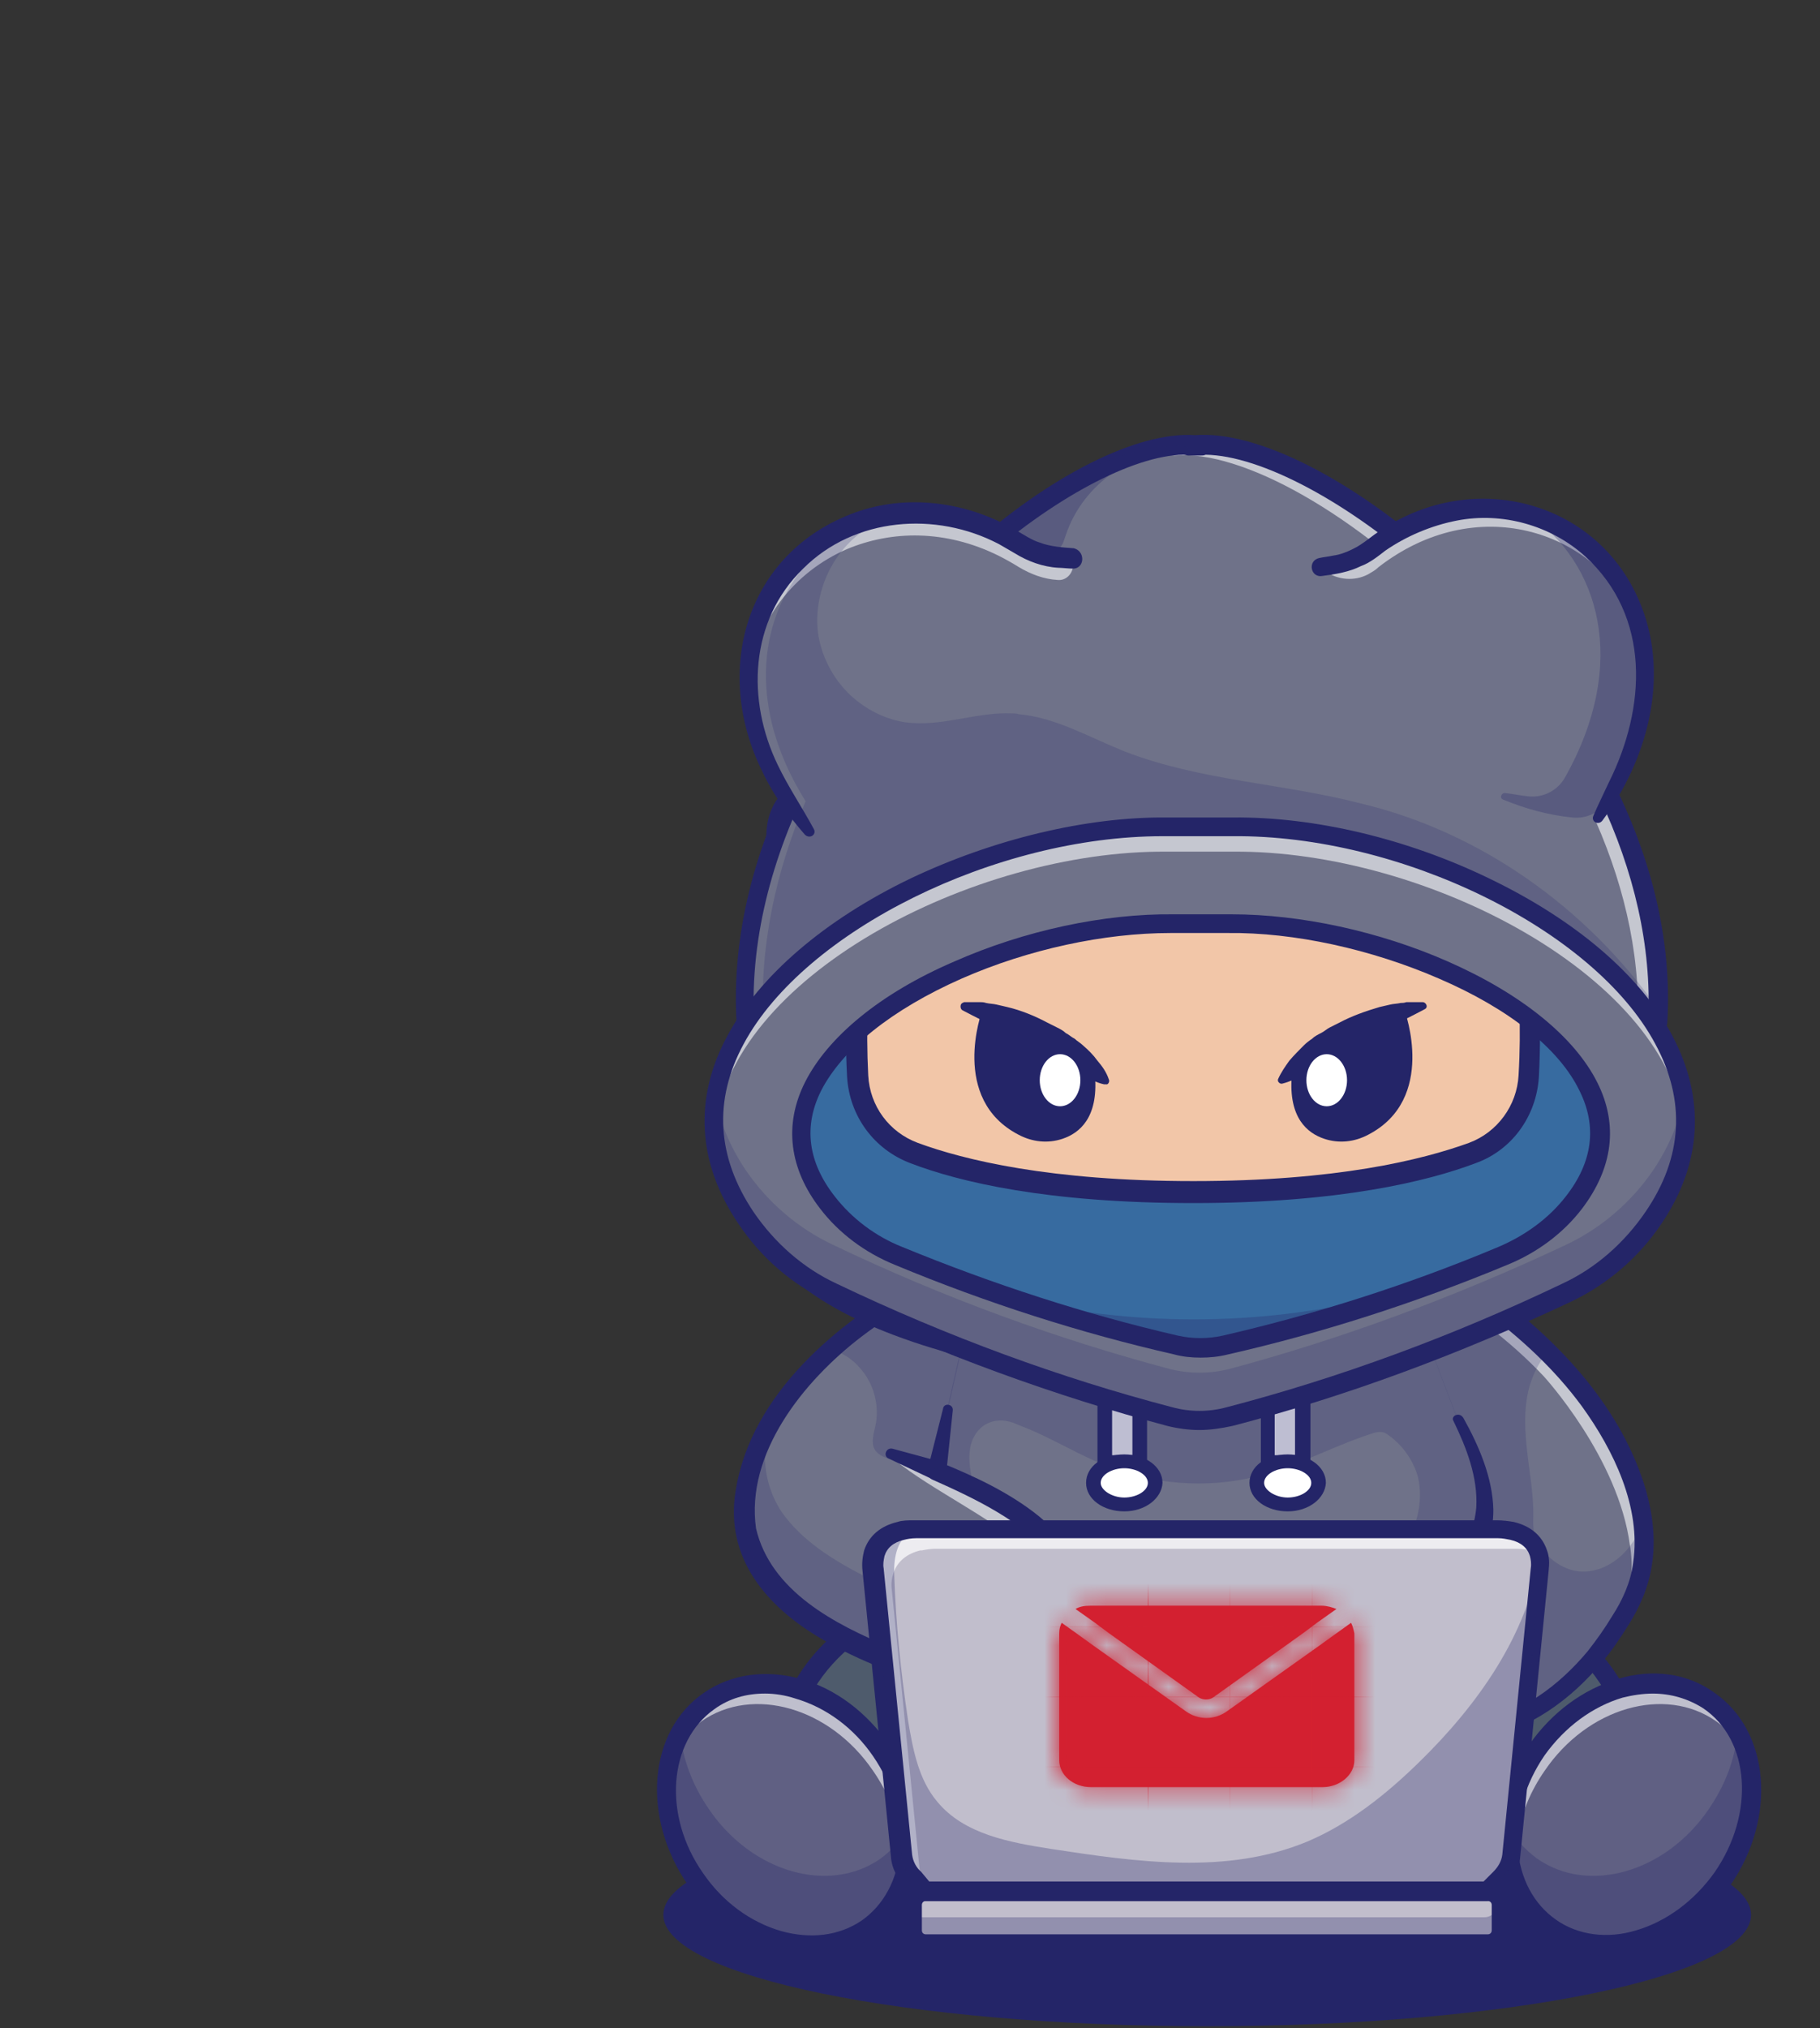 <svg xmlns="http://www.w3.org/2000/svg" width="88" height="98" viewBox="0 0 88 98" fill="none"><rect x="0" y="0" width="88" height="98" fill="#333333" stroke="none"/><path d="M58.37 97.913C72.893 97.913 84.666 95.502 84.666 92.528C84.666 89.554 72.893 87.143 58.37 87.143C43.847 87.143 32.074 89.554 32.074 92.528C32.074 95.502 43.847 97.913 58.37 97.913Z" fill="#242568"></path><path d="M43.198 77.709C40.84 78.849 39.032 80.5 38.127 83.133L44.181 89.383L43.198 77.709Z" fill="#4E5B6C"></path><path d="M44.181 89.855C44.063 89.855 43.945 89.816 43.827 89.698L37.774 83.448C37.656 83.33 37.617 83.133 37.656 82.976C38.521 80.421 40.25 78.574 42.962 77.277C43.12 77.198 43.277 77.198 43.395 77.277C43.513 77.355 43.63 77.513 43.63 77.63L44.574 89.305C44.574 89.501 44.495 89.698 44.299 89.776C44.299 89.816 44.22 89.855 44.181 89.855ZM38.678 83.016L43.591 88.086L42.805 78.456C40.761 79.556 39.425 81.05 38.678 83.016Z" fill="#242568"></path><path d="M41.965 93.215C44.443 91.493 44.734 87.626 42.616 84.578C40.498 81.53 36.772 80.454 34.294 82.176C31.816 83.898 31.525 87.765 33.643 90.813C35.761 93.862 39.487 94.937 41.965 93.215Z" fill="#606083"></path><g opacity="0.6"><path d="M33.922 83.173C36.398 81.443 40.132 82.505 42.215 85.571C43.552 87.497 43.906 89.698 43.395 91.545C44.416 89.58 44.181 86.868 42.608 84.588C40.486 81.561 36.791 80.461 34.315 82.19C33.411 82.819 32.782 83.763 32.467 84.824C32.821 84.156 33.293 83.605 33.922 83.173Z" fill="white"></path></g><g opacity="0.3"><path d="M42.569 89.816C40.093 91.545 36.358 90.484 34.275 87.418C33.489 86.278 33.017 85.02 32.9 83.802C31.838 85.767 32.074 88.519 33.646 90.798C35.769 93.825 39.464 94.925 41.94 93.196C43.473 92.135 44.181 90.209 43.984 88.204C43.63 88.833 43.159 89.383 42.569 89.816Z" fill="#242568"></path></g><path d="M39.267 94.493C38.717 94.493 38.127 94.415 37.538 94.257C35.847 93.786 34.354 92.646 33.253 91.073C31.013 87.811 31.327 83.644 34.039 81.797C35.336 80.893 37.027 80.657 38.717 81.129C40.407 81.601 41.901 82.74 43.001 84.313C44.102 85.885 44.613 87.693 44.495 89.423C44.377 91.191 43.551 92.685 42.254 93.589C41.35 94.179 40.328 94.493 39.267 94.493ZM36.987 81.836C36.083 81.836 35.258 82.072 34.55 82.583C32.31 84.156 32.035 87.732 34 90.523C34.943 91.899 36.28 92.882 37.773 93.314C39.188 93.707 40.564 93.55 41.665 92.803C42.726 92.056 43.394 90.838 43.512 89.344C43.63 87.811 43.158 86.239 42.215 84.863C41.272 83.487 39.935 82.505 38.442 82.072C37.97 81.915 37.459 81.836 36.987 81.836Z" fill="#242568"></path><path d="M73.7 77.71C76.058 78.849 77.867 80.5 78.77 83.134L72.717 89.384L73.7 77.71Z" fill="#4E5B6C"></path><path d="M72.717 89.855C72.639 89.855 72.599 89.855 72.521 89.816C72.324 89.737 72.246 89.541 72.246 89.344L73.189 77.67C73.189 77.513 73.307 77.356 73.425 77.316C73.543 77.238 73.739 77.238 73.857 77.316C76.569 78.613 78.338 80.5 79.164 83.016C79.203 83.173 79.164 83.37 79.046 83.487L72.992 89.737C72.992 89.776 72.835 89.855 72.717 89.855ZM74.093 78.456L73.307 88.086L78.22 83.016C77.473 81.05 76.137 79.557 74.093 78.456Z" fill="#242568"></path><path d="M83.263 90.812C85.381 87.763 85.089 83.896 82.611 82.174C80.133 80.453 76.407 81.528 74.289 84.576C72.171 87.625 72.463 91.492 74.941 93.214C77.419 94.936 81.145 93.86 83.263 90.812Z" fill="#606083"></path><g opacity="0.6"><path d="M82.976 83.173C80.5 81.443 76.766 82.505 74.683 85.571C73.346 87.497 72.992 89.698 73.503 91.545C72.481 89.58 72.717 86.868 74.29 84.588C76.412 81.561 80.107 80.461 82.583 82.19C83.487 82.819 84.116 83.763 84.431 84.824C84.077 84.156 83.605 83.605 82.976 83.173Z" fill="white"></path></g><g opacity="0.3"><path d="M74.329 89.816C76.805 91.545 80.539 90.484 82.622 87.418C83.408 86.278 83.88 85.02 83.998 83.802C85.059 85.767 84.823 88.519 83.251 90.798C81.129 93.825 77.434 94.925 74.957 93.196C73.424 92.135 72.717 90.209 72.913 88.204C73.228 88.833 73.739 89.383 74.329 89.816Z" fill="#242568"></path></g><path d="M77.63 94.493C76.569 94.493 75.547 94.179 74.682 93.589C73.385 92.685 72.56 91.192 72.442 89.423C72.324 87.693 72.835 85.885 73.936 84.313C75.036 82.741 76.53 81.64 78.22 81.129C79.91 80.618 81.6 80.854 82.897 81.797C85.57 83.645 85.924 87.811 83.684 91.074C82.583 92.646 81.089 93.746 79.399 94.257C78.77 94.415 78.181 94.493 77.63 94.493ZM79.91 81.837C79.439 81.837 78.927 81.915 78.456 82.033C77.001 82.466 75.665 83.448 74.682 84.824C73.739 86.2 73.267 87.811 73.385 89.305C73.503 90.799 74.171 92.017 75.233 92.764C76.294 93.511 77.709 93.707 79.124 93.275C80.578 92.842 81.915 91.86 82.897 90.484C84.863 87.654 84.627 84.077 82.347 82.544C81.6 82.072 80.775 81.837 79.91 81.837Z" fill="#242568"></path><path d="M44.888 59.943L44.652 74.447C44.495 82.859 51.728 89.619 60.1 88.715C60.218 88.715 60.336 88.676 60.454 88.676C67.608 87.772 72.796 81.483 72.6 74.29L72.167 59.943H44.888Z" fill="#6F7289"></path><path d="M58.646 89.266C55.069 89.266 51.61 87.929 48.937 85.492C45.832 82.662 44.102 78.653 44.181 74.447L44.417 59.943C44.417 59.668 44.613 59.471 44.888 59.471H72.167C72.442 59.471 72.639 59.668 72.639 59.943L73.071 74.29C73.189 77.906 71.971 81.404 69.651 84.156C67.332 86.907 64.07 88.715 60.532 89.148C60.414 89.148 60.297 89.187 60.139 89.187C59.628 89.266 59.157 89.266 58.646 89.266ZM45.36 60.414L45.124 74.447C45.045 78.378 46.657 82.151 49.566 84.785C52.396 87.379 56.248 88.637 60.061 88.244C60.179 88.244 60.297 88.204 60.414 88.204C67.293 87.3 72.364 81.326 72.128 74.29L71.695 60.414H45.36Z" fill="#242568"></path><g opacity="0.2"><path d="M72.757 71.578C72.599 70.32 72.442 69.062 72.206 67.804C72.128 67.45 72.049 67.057 71.813 66.782C71.813 66.468 71.774 66.153 71.734 65.799C71.577 64.502 71.106 63.127 70.044 62.34C69.573 62.026 69.062 61.83 68.511 61.633C62.733 59.668 56.444 58.882 50.43 60.021C49.015 60.297 47.6 60.69 46.539 61.672C45.674 62.498 45.203 63.638 45.006 64.817C44.888 65.524 44.849 66.271 44.849 66.979C44.613 67.175 44.456 67.411 44.338 67.647C43.984 68.394 44.141 69.298 44.613 69.966C45.085 70.634 45.831 71.106 46.578 71.381L47.089 71.853C46.853 70.909 46.657 69.769 47.364 69.062C47.443 68.983 47.522 68.905 47.6 68.865C48.033 68.59 48.544 68.59 48.976 68.747C49.094 68.787 49.251 68.865 49.369 68.905C50.902 69.494 52.278 70.398 53.811 70.949C56.169 71.813 58.803 71.931 61.2 71.224C63.008 70.713 64.699 69.769 66.507 69.219C66.703 69.18 66.9 69.18 67.057 69.298C67.765 69.769 68.315 70.516 68.551 71.342C68.865 72.6 68.472 74.014 67.647 75.037C68.511 75.233 69.376 75.39 70.28 75.312C71.184 75.233 72.049 74.801 72.481 74.014C72.953 73.346 72.874 72.442 72.757 71.578Z" fill="#242568"></path></g><path d="M78.653 77.788C76.845 81.05 74.211 83.173 71.499 83.644L69.612 81.365L67.332 78.574L68.63 77.277L71.499 74.447C72.167 72.756 71.617 70.791 70.516 68.668L69.062 64.856L72.049 63.008C73.071 63.755 73.975 64.541 74.801 65.327C77.513 68 79.124 70.988 79.478 73.66C79.518 73.936 79.518 74.25 79.557 74.525C79.557 75.626 79.242 76.805 78.653 77.788Z" fill="#6F7289"></path><g opacity="0.6"><path d="M68.04 78.299L70.909 75.469C70.988 75.233 71.067 75.037 71.106 74.801L68.63 77.238L67.332 78.535L67.568 78.81L68.04 78.299Z" fill="white"></path><path d="M79.518 74.486C79.518 74.211 79.478 73.936 79.439 73.621C79.125 70.948 77.474 67.961 74.762 65.288C73.936 64.463 73.032 63.677 72.01 62.969L69.023 64.817L69.219 65.367C70.045 64.856 70.831 64.384 71.656 63.873C72.993 64.856 73.976 65.799 74.644 66.507C74.644 66.507 78.26 70.438 78.81 74.683C78.889 75.115 78.889 75.547 78.889 75.547C78.928 76.53 78.692 77.513 78.26 78.417C78.378 78.22 78.496 78.024 78.614 77.788C79.243 76.805 79.557 75.626 79.518 74.486Z" fill="white"></path></g><path d="M51.099 74.879L50.509 75.587L47.993 78.574L45.792 81.168C40.8 79.596 36.752 77.552 36.005 73.975C35.73 72.088 36.319 70.202 37.381 68.472C38.127 67.293 39.071 66.192 40.171 65.17C41.508 63.952 43.041 62.93 44.574 62.105L46.46 65.17L45.792 68.118L45.281 71.027V71.106C45.871 71.342 46.421 71.577 46.932 71.853C47.011 71.892 47.05 71.931 47.129 71.931C47.168 71.971 47.246 71.971 47.286 72.01C47.364 72.049 47.443 72.088 47.482 72.128C47.64 72.206 47.836 72.324 47.993 72.403C48.347 72.599 48.701 72.796 49.015 73.032C49.094 73.071 49.133 73.11 49.212 73.15C49.998 73.621 50.627 74.211 51.099 74.879Z" fill="#6F7289"></path><g opacity="0.6"><path d="M51.099 74.879L50.509 75.587C48.504 73.582 44.928 71.971 43.237 70.516C44.534 70.831 45.753 71.263 46.932 71.813C47.011 71.853 47.05 71.892 47.129 71.892C47.168 71.931 47.247 71.931 47.286 71.971C47.364 72.01 47.443 72.049 47.482 72.088C47.64 72.167 47.836 72.285 47.993 72.364C48.347 72.56 48.701 72.757 49.015 72.992C49.094 73.032 49.133 73.071 49.212 73.11C49.998 73.621 50.627 74.211 51.099 74.879Z" fill="white"></path></g><path d="M46.068 68.158L45.753 71.184L45.478 70.673C47.129 71.341 48.819 72.128 50.234 73.268C50.706 73.661 51.177 74.093 51.531 74.604C51.688 74.8 51.649 75.076 51.531 75.233C50.234 76.805 47.561 79.95 46.225 81.522C46.068 81.679 45.871 81.758 45.675 81.679C43.63 81.011 41.587 80.303 39.739 79.203C37.106 77.67 35.022 75.311 35.573 72.01C36.319 67.372 40.486 63.873 44.417 61.751C44.613 61.633 44.888 61.711 45.006 61.908C45.321 62.419 45.635 62.93 45.91 63.441C46.185 63.952 46.461 64.502 46.736 65.052C46.775 65.17 46.736 65.328 46.618 65.406C46.5 65.445 46.382 65.406 46.303 65.328C46.107 65.092 45.91 64.856 45.753 64.62C45.203 63.913 44.731 63.166 44.259 62.38L44.849 62.537C43.748 63.127 42.648 63.834 41.665 64.581C38.835 66.743 36.044 70.241 36.555 73.857C37.263 76.884 40.368 78.495 43.041 79.596C44.024 79.989 45.006 80.343 45.989 80.657L45.439 80.814C46.736 79.242 49.409 76.098 50.745 74.565V75.194C50.116 74.329 49.212 73.661 48.229 73.071C47.247 72.481 46.146 71.97 45.085 71.499C44.888 71.42 44.81 71.184 44.849 71.027L45.596 68.079C45.635 67.765 46.107 67.843 46.068 68.158Z" fill="#242568"></path><path d="M45.124 71.499L42.962 70.477C42.687 70.359 42.844 69.927 43.159 70.005L45.478 70.634C46.067 70.87 45.753 71.774 45.124 71.499Z" fill="#242568"></path><path d="M70.752 68.511C71.499 69.848 72.167 71.381 72.206 72.953C72.206 73.503 72.128 74.054 71.931 74.604C71.892 74.683 71.892 74.722 71.813 74.761L67.647 78.888L67.686 78.26L71.853 83.369L71.42 83.212C73.543 82.819 75.39 81.443 76.766 79.792C77.198 79.242 77.591 78.692 77.945 78.102C78.456 77.316 78.849 76.451 78.967 75.508C79.36 72.835 78.024 70.084 76.491 67.961C75.194 66.192 73.543 64.659 71.735 63.323H72.246L69.258 65.17C68.747 65.485 68.276 64.738 68.787 64.384L71.774 62.537C71.931 62.419 72.128 62.458 72.285 62.537C75.508 64.934 78.456 68.118 79.596 72.049C79.91 73.189 80.068 74.407 79.871 75.626C79.714 76.687 79.281 77.67 78.731 78.535C78.338 79.163 77.945 79.753 77.473 80.303C75.98 82.112 73.936 83.605 71.577 84.038C71.42 84.077 71.263 83.998 71.145 83.88L66.978 78.77C66.821 78.574 66.861 78.338 67.018 78.142L71.184 74.014L71.066 74.172C71.224 73.778 71.342 73.307 71.381 72.835C71.46 71.381 70.909 69.966 70.28 68.669C70.123 68.433 70.555 68.197 70.752 68.511Z" fill="#242568"></path><path d="M55.108 66.624H53.418V70.673H55.108V66.624Z" fill="white"></path><path d="M55.108 70.988H53.418C53.221 70.988 53.064 70.83 53.064 70.634V66.585C53.064 66.389 53.221 66.231 53.418 66.231H55.108C55.304 66.231 55.462 66.389 55.462 66.585V70.634C55.422 70.83 55.304 70.988 55.108 70.988ZM53.772 70.319H54.754V66.978H53.772V70.319Z" fill="#242568"></path><path d="M54.361 72.639C55.186 72.639 55.855 72.181 55.855 71.617C55.855 71.052 55.186 70.595 54.361 70.595C53.536 70.595 52.868 71.052 52.868 71.617C52.868 72.181 53.536 72.639 54.361 72.639Z" fill="#434880"></path><path d="M54.361 72.639C55.186 72.639 55.855 72.181 55.855 71.617C55.855 71.052 55.186 70.595 54.361 70.595C53.536 70.595 52.867 71.052 52.867 71.617C52.867 72.181 53.536 72.639 54.361 72.639Z" fill="white"></path><path d="M54.361 73.032C53.339 73.032 52.514 72.442 52.514 71.656C52.514 70.87 53.3 70.28 54.361 70.28C55.383 70.28 56.209 70.87 56.209 71.656C56.169 72.403 55.383 73.032 54.361 73.032ZM54.361 70.948C53.772 70.948 53.221 71.263 53.221 71.656C53.221 72.01 53.772 72.364 54.361 72.364C54.951 72.364 55.501 72.049 55.501 71.656C55.501 71.263 54.951 70.948 54.361 70.948Z" fill="#242568"></path><path d="M63.008 66.624H61.318V70.673H63.008V66.624Z" fill="white"></path><g opacity="0.3"><path d="M55.187 66.35H53.497V70.398H55.187V66.35Z" fill="#242568"></path></g><g opacity="0.3"><path d="M63.087 66.35H61.397V70.398H63.087V66.35Z" fill="#242568"></path></g><path d="M63.009 70.988H61.319C61.122 70.988 60.965 70.83 60.965 70.634V66.585C60.965 66.389 61.122 66.231 61.319 66.231H63.009C63.205 66.231 63.362 66.389 63.362 66.585V70.634C63.323 70.83 63.166 70.988 63.009 70.988ZM61.633 70.319H62.616V66.978H61.633V70.319Z" fill="#242568"></path><path d="M62.262 72.639C63.087 72.639 63.755 72.181 63.755 71.617C63.755 71.052 63.087 70.595 62.262 70.595C61.437 70.595 60.768 71.052 60.768 71.617C60.768 72.181 61.437 72.639 62.262 72.639Z" fill="white"></path><path d="M62.262 73.032C61.24 73.032 60.415 72.442 60.415 71.656C60.415 70.87 61.201 70.28 62.262 70.28C63.284 70.28 64.109 70.87 64.109 71.656C64.07 72.403 63.284 73.032 62.262 73.032ZM62.262 70.948C61.672 70.948 61.122 71.263 61.122 71.656C61.122 72.01 61.672 72.364 62.262 72.364C62.852 72.364 63.402 72.049 63.402 71.656C63.402 71.263 62.852 70.948 62.262 70.948Z" fill="#242568"></path><g opacity="0.2"><path d="M46.5 65.17L45.832 68.118L45.321 71.027C44.613 70.87 43.945 70.712 43.237 70.555C42.884 70.477 42.491 70.359 42.294 70.044C42.098 69.69 42.255 69.258 42.334 68.865C42.53 67.922 42.255 66.86 41.587 66.114C41.233 65.681 40.722 65.367 40.211 65.21C41.547 63.991 43.08 62.969 44.613 62.144L46.5 65.17Z" fill="#242568"></path></g><g opacity="0.2"><path d="M47.993 78.534L45.792 81.129C40.8 79.556 36.752 77.513 36.005 73.936C35.73 72.049 36.319 70.162 37.381 68.433C37.459 68.354 37.538 68.275 37.616 68.197H37.774C36.634 69.494 36.83 71.577 37.774 73.031C38.756 74.447 40.289 75.39 41.822 76.176C43.827 77.159 45.871 78.023 47.993 78.534Z" fill="#242568"></path></g><g opacity="0.2"><path d="M78.653 77.788C76.844 81.05 74.211 83.173 71.499 83.644L69.612 81.365C69.691 81.168 69.769 80.972 69.848 80.814C70.202 80.028 70.516 79.203 70.87 78.417C69.887 78.888 68.787 79.124 67.686 78.967C68.079 78.456 68.394 77.906 68.629 77.316L71.499 74.486C72.167 72.796 71.617 70.831 70.516 68.708L69.062 64.895L72.049 63.048C73.071 63.795 73.975 64.581 74.8 65.367C74.368 65.878 74.054 66.546 73.897 67.214C73.621 68.433 73.779 69.691 73.936 70.909C74.054 71.774 74.172 72.678 74.132 73.543C74.132 73.975 74.211 74.368 74.447 74.722C74.918 75.39 75.665 75.901 76.451 75.94C77.356 75.98 78.22 75.469 78.77 74.761C79.046 74.407 79.281 74.054 79.439 73.661C79.478 73.936 79.478 74.25 79.517 74.525C79.557 75.626 79.242 76.805 78.653 77.788Z" fill="#242568"></path></g><path d="M66.035 49.448C67.251 49.448 68.236 48.269 68.236 46.814C68.236 45.36 67.251 44.181 66.035 44.181C64.82 44.181 63.834 45.36 63.834 46.814C63.834 48.269 64.82 49.448 66.035 49.448Z" fill="#242568"></path><path d="M65.249 47.954C65.531 47.954 65.76 47.549 65.76 47.05C65.76 46.551 65.531 46.146 65.249 46.146C64.967 46.146 64.738 46.551 64.738 47.05C64.738 47.549 64.967 47.954 65.249 47.954Z" fill="white"></path><path d="M49.645 49.448C50.86 49.448 51.846 48.269 51.846 46.814C51.846 45.36 50.86 44.181 49.645 44.181C48.429 44.181 47.443 45.36 47.443 46.814C47.443 48.269 48.429 49.448 49.645 49.448Z" fill="#242568"></path><path d="M50.43 47.954C50.713 47.954 50.941 47.549 50.941 47.05C50.941 46.551 50.713 46.146 50.43 46.146C50.148 46.146 49.919 46.551 49.919 47.05C49.919 47.549 50.148 47.954 50.43 47.954Z" fill="white"></path><path d="M57.702 28.262C79.871 28.262 78.928 48.662 78.495 52.75C78.456 53.221 78.495 53.654 78.653 54.086C81.011 60.65 74.132 63.795 67.607 65.289C61.083 66.782 54.282 66.782 47.797 65.289C41.272 63.795 34.393 60.611 36.752 54.086C36.909 53.654 36.948 53.182 36.909 52.75C36.516 48.662 35.533 28.262 57.702 28.262Z" fill="#376BA0"></path><g opacity="0.3"><path d="M78.653 54.126C78.496 53.693 78.456 53.221 78.496 52.789C78.81 49.645 79.478 37.066 69.927 31.249C77.198 37.066 76.648 47.954 76.373 50.784C76.334 51.217 76.373 51.649 76.53 52.082C78.653 58.292 72.442 61.279 66.625 62.694C60.768 64.109 54.676 64.109 48.819 62.694C42.962 61.279 36.752 58.292 38.914 52.082C39.071 51.688 39.11 51.217 39.071 50.784C38.796 47.954 38.246 37.066 45.517 31.249C36.005 37.066 36.634 49.645 36.949 52.789C36.988 53.261 36.949 53.693 36.791 54.126C34.433 60.69 41.312 63.834 47.836 65.328C54.361 66.822 61.161 66.822 67.647 65.328C74.133 63.834 81.051 60.69 78.653 54.126Z" fill="#242568"></path></g><g opacity="0.5"><path d="M57.702 28.262C38.403 28.262 36.634 43.709 36.791 50.431C36.909 44.653 38.678 34.865 48.583 31.17C48.937 31.642 50.312 31.76 51.885 31.446C53.418 31.092 54.558 30.424 54.754 29.834C55.697 29.755 56.68 29.716 57.741 29.716C75.783 29.716 78.495 43.198 78.653 50.47C78.77 43.748 77.002 28.262 57.702 28.262Z" fill="white"></path></g><path d="M57.702 66.978C54.322 66.978 50.942 66.585 47.679 65.839C41.783 64.463 38.01 62.38 36.516 59.589C35.612 57.899 35.533 56.012 36.28 53.968C36.398 53.614 36.477 53.221 36.437 52.828C36.162 50.037 35.651 40.368 41.508 33.882C45.163 29.834 50.627 27.75 57.702 27.75C64.778 27.75 70.241 29.794 73.897 33.882C79.753 40.368 79.282 50.037 78.967 52.828C78.928 53.221 78.967 53.575 79.124 53.968C79.871 56.051 79.793 57.938 78.889 59.589C77.395 62.38 73.621 64.463 67.725 65.839C64.463 66.585 61.083 66.978 57.702 66.978ZM57.702 28.812C50.902 28.812 45.714 30.777 42.255 34.59C36.673 40.761 37.145 50.037 37.42 52.749C37.459 53.261 37.42 53.811 37.224 54.322C36.595 56.091 36.634 57.702 37.381 59.117C38.717 61.593 42.373 63.559 47.876 64.856C54.283 66.35 61.043 66.35 67.49 64.856C72.993 63.598 76.648 61.593 77.985 59.117C78.731 57.702 78.81 56.091 78.142 54.322C77.945 53.811 77.906 53.261 77.945 52.749C78.22 50.037 78.692 40.761 73.111 34.59C69.691 30.738 64.502 28.812 57.702 28.812Z" fill="#242568"></path><path d="M57.702 42.49H73.071C73.071 42.49 74.25 46.106 73.936 52.002C73.857 53.693 72.757 55.147 71.224 55.737C68.865 56.601 64.659 57.623 57.741 57.623C50.823 57.623 46.578 56.641 44.259 55.737C42.687 55.147 41.626 53.693 41.547 52.002C41.233 46.106 42.412 42.49 42.412 42.49H57.702Z" fill="#F2C6A8"></path><path d="M53.378 52.396C53.025 52.317 52.749 52.16 52.435 52.042C52.12 51.924 51.845 51.767 51.57 51.61C51.295 51.452 51.02 51.295 50.745 51.138C50.469 50.981 50.194 50.824 49.919 50.666C49.369 50.352 48.819 50.037 48.268 49.723C47.718 49.408 47.129 49.133 46.539 48.819C46.46 48.779 46.421 48.662 46.46 48.544C46.5 48.465 46.539 48.465 46.617 48.426C46.775 48.426 46.971 48.426 47.129 48.426C47.207 48.426 47.286 48.426 47.404 48.426C47.482 48.426 47.561 48.426 47.679 48.465C47.836 48.504 48.032 48.504 48.19 48.544C48.347 48.583 48.544 48.622 48.701 48.662C49.369 48.819 50.037 49.094 50.627 49.408C50.705 49.448 50.784 49.487 50.863 49.526L51.098 49.644C51.256 49.723 51.413 49.801 51.531 49.919C51.688 49.998 51.806 50.116 51.963 50.195C52.081 50.312 52.238 50.391 52.356 50.509C52.631 50.745 52.867 50.981 53.064 51.256C53.3 51.531 53.496 51.806 53.614 52.16C53.653 52.239 53.614 52.356 53.535 52.396C53.457 52.396 53.417 52.396 53.378 52.396Z" fill="#242568"></path><path d="M47.482 48.858C47.482 48.858 45.91 53.103 49.251 54.833C49.919 55.187 50.666 55.265 51.374 55.029C52.199 54.754 53.103 54.008 52.946 52.003C52.946 52.042 51.57 50.313 47.482 48.858Z" fill="#242568"></path><path d="M51.256 53.457C51.798 53.457 52.238 52.894 52.238 52.199C52.238 51.505 51.798 50.941 51.256 50.941C50.713 50.941 50.273 51.505 50.273 52.199C50.273 52.894 50.713 53.457 51.256 53.457Z" fill="white"></path><path d="M61.79 52.16C61.947 51.806 62.144 51.531 62.34 51.256C62.576 50.981 62.812 50.745 63.048 50.509C63.166 50.391 63.323 50.273 63.441 50.195C63.559 50.077 63.716 49.998 63.873 49.919C64.031 49.841 64.148 49.723 64.306 49.644L64.541 49.526C64.62 49.487 64.699 49.448 64.777 49.408C65.367 49.094 66.035 48.858 66.703 48.662C66.861 48.622 67.057 48.583 67.214 48.544C67.372 48.504 67.568 48.504 67.725 48.465C67.804 48.465 67.883 48.465 68.001 48.426C68.079 48.426 68.158 48.426 68.276 48.426C68.433 48.426 68.629 48.426 68.787 48.426C68.904 48.426 68.983 48.544 68.983 48.622C68.983 48.701 68.944 48.74 68.865 48.779C68.276 49.094 67.686 49.369 67.136 49.684C66.585 49.998 66.035 50.273 65.485 50.627C65.21 50.784 64.935 50.941 64.659 51.099C64.384 51.256 64.109 51.413 63.834 51.57C63.559 51.727 63.244 51.846 62.969 52.003C62.655 52.121 62.34 52.278 62.026 52.356C61.908 52.396 61.829 52.317 61.79 52.239C61.79 52.239 61.79 52.199 61.79 52.16Z" fill="#242568"></path><path d="M67.922 48.858C67.922 48.858 69.494 53.103 66.153 54.833C65.485 55.187 64.738 55.265 64.031 55.029C63.205 54.754 62.301 54.008 62.458 52.003C62.458 52.042 63.834 50.313 67.922 48.858Z" fill="#242568"></path><path d="M64.149 53.457C64.691 53.457 65.131 52.894 65.131 52.199C65.131 51.505 64.691 50.941 64.149 50.941C63.606 50.941 63.166 51.505 63.166 52.199C63.166 52.894 63.606 53.457 64.149 53.457Z" fill="white"></path><path d="M57.702 58.135C50.627 58.135 46.382 57.113 44.023 56.209C42.255 55.54 41.075 53.929 40.958 52.042C40.643 46.107 41.783 42.49 41.862 42.333C41.94 42.137 42.137 41.98 42.333 41.98H73.032C73.268 41.98 73.464 42.137 73.504 42.333C73.543 42.49 74.722 46.107 74.407 52.042C74.29 53.929 73.11 55.58 71.342 56.209C69.062 57.073 64.777 58.135 57.702 58.135ZM42.726 43.002C42.451 44.023 41.744 47.286 41.98 51.963C42.058 53.457 43.002 54.715 44.377 55.226C46.618 56.051 50.784 57.073 57.702 57.073C64.62 57.073 68.747 56.051 71.027 55.226C72.403 54.715 73.346 53.418 73.425 51.963C73.7 47.286 72.953 44.023 72.678 43.002H42.726Z" fill="#242568"></path><g opacity="0.3"><path d="M76.137 39.503C76.137 39.503 68.944 40.84 57.702 40.84C46.46 40.84 39.267 39.503 39.267 39.503C36.673 40.329 37.813 43.238 37.813 43.238C37.813 43.238 43.434 44.574 57.702 44.574C71.97 44.574 77.591 43.238 77.591 43.238C77.591 43.238 78.731 40.29 76.137 39.503Z" fill="#242568"></path></g><path d="M76.137 38.088C76.137 38.088 68.944 39.425 57.702 39.425C46.46 39.425 39.267 38.088 39.267 38.088C36.673 38.914 37.813 41.822 37.813 41.822C37.813 41.822 43.434 43.159 57.702 43.159C71.97 43.159 77.591 41.822 77.591 41.822C77.591 41.822 78.731 38.874 76.137 38.088Z" fill="#EE2A64"></path><g opacity="0.3"><path d="M77.591 40.014C77.591 40.014 71.971 41.351 57.702 41.351C43.434 41.351 37.813 40.014 37.813 40.014C37.813 40.014 37.734 39.857 37.695 39.582C37.381 40.643 37.813 41.822 37.813 41.822C37.813 41.822 43.434 43.159 57.702 43.159C71.971 43.159 77.591 41.822 77.591 41.822C77.591 41.822 78.063 40.643 77.709 39.582C77.67 39.857 77.591 40.014 77.591 40.014Z" fill="#24233F"></path></g><path d="M57.702 43.67C43.552 43.67 37.931 42.373 37.695 42.333C37.538 42.294 37.38 42.176 37.341 42.019C37.302 41.94 36.712 40.368 37.341 39.032C37.656 38.324 38.285 37.852 39.11 37.577C39.189 37.538 39.267 37.538 39.346 37.577C39.424 37.577 46.618 38.874 57.702 38.874C68.787 38.874 75.98 37.577 76.058 37.577C76.137 37.577 76.216 37.577 76.294 37.577C77.12 37.852 77.709 38.324 78.063 39.032C78.692 40.368 78.102 41.94 78.063 42.019C77.984 42.176 77.866 42.294 77.709 42.333C77.473 42.373 71.852 43.67 57.702 43.67ZM38.206 41.39C39.503 41.665 45.399 42.648 57.702 42.648C69.966 42.648 75.862 41.626 77.198 41.39C77.316 40.997 77.473 40.132 77.159 39.503C76.962 39.11 76.648 38.835 76.137 38.639C75.115 38.835 68.079 39.936 57.741 39.936C47.404 39.936 40.368 38.796 39.346 38.639C38.835 38.835 38.52 39.11 38.324 39.503C37.97 40.132 38.127 40.958 38.206 41.39Z" fill="#242568"></path><path d="M80.186 48.78C80.186 48.976 80.186 49.173 80.146 49.369C65.564 40.093 50.902 39.464 36.044 49.369C35.848 45.714 36.673 42.137 38.128 38.835C38.874 37.184 39.739 35.572 40.761 34.079C42.923 30.816 45.635 27.986 48.308 25.825C51.885 22.955 55.462 21.304 57.781 21.501C64.306 20.911 80.579 34.275 80.186 48.78Z" fill="#6F7289"></path><g opacity="0.6"><path d="M36.044 49.252C36.044 49.291 36.044 49.33 36.044 49.409C37.656 48.347 39.228 47.404 40.84 46.579C39.268 47.325 37.656 48.23 36.044 49.252Z" fill="white"></path><path d="M57.781 21.501C56.366 21.383 54.519 21.933 52.475 23.034C54.126 22.248 55.658 21.894 56.798 22.012C63.245 21.422 79.203 34.511 79.203 48.819C79.518 49.015 79.832 49.212 80.147 49.408C80.147 49.212 80.147 49.015 80.186 48.819C80.579 34.275 64.306 20.911 57.781 21.501Z" fill="white"></path></g><path d="M80.146 49.841C80.068 49.841 79.989 49.802 79.91 49.762C64.895 40.211 50.627 40.211 36.319 49.762C36.201 49.841 36.005 49.88 35.848 49.802C35.69 49.723 35.612 49.566 35.612 49.408C35.376 45.242 36.437 40.958 38.717 36.673C41.154 32.074 44.377 28.694 46.657 26.65C50.745 22.955 55.029 20.833 57.781 21.029C60.729 20.793 65.367 23.112 69.769 27.082C72.992 29.991 75.705 33.411 77.591 36.988C79.832 41.193 80.854 45.36 80.618 49.408C80.618 49.566 80.5 49.723 80.382 49.802C80.303 49.802 80.225 49.841 80.146 49.841ZM57.859 41.744C57.977 41.744 58.095 41.744 58.213 41.744C65.288 41.822 72.521 44.102 79.714 48.583C79.793 41.587 75.901 33.882 69.14 27.79C65.21 24.252 60.965 22.012 58.292 21.973C58.213 22.012 58.135 22.012 58.056 22.012H57.466C57.388 22.012 57.309 21.973 57.23 21.973C54.754 22.012 50.863 24.095 47.207 27.358C41.862 32.114 36.359 40.132 36.437 48.583C43.512 44.023 50.706 41.744 57.859 41.744Z" fill="#242568"></path><path d="M77.277 39.542L77.827 38.56C83.566 28.419 73.739 20.833 66.35 26.493C65.799 26.886 65.21 27.161 64.581 27.279L63.913 27.397C63.048 31.131 69.376 39.542 77.277 39.542Z" fill="#6F7289"></path><g opacity="0.6"><path d="M63.873 27.436L64.07 27.593C64.66 28.026 65.485 28.104 66.153 27.751C66.35 27.633 66.507 27.554 66.664 27.397C71.342 23.781 77.041 25.549 79.085 29.912C77.434 24.921 71.302 22.719 66.311 26.532C65.76 26.925 65.171 27.2 64.542 27.318L63.873 27.436Z" fill="white"></path></g><g opacity="0.3"><path d="M73.975 24.92C77.277 27.161 78.81 31.996 75.665 37.577C75.312 38.206 74.604 38.56 73.897 38.481C73.504 38.442 73.15 38.363 72.796 38.324C72.6 38.285 72.482 38.56 72.678 38.638C73.739 39.071 74.84 39.385 76.019 39.503C76.727 39.582 77.434 39.228 77.827 38.599C81.601 31.878 78.574 26.257 73.975 24.92Z" fill="#242568"></path></g><path d="M51.885 27.043C51.885 29.951 50.627 32.506 48.701 34.629C46.264 37.302 42.687 39.228 39.149 40.289L38.481 39.346C38.363 39.188 38.245 38.992 38.127 38.835C34.236 32.821 36.634 27.357 40.958 25.51C43.119 24.606 45.714 24.566 48.269 25.824C48.583 25.982 48.937 26.178 49.251 26.375C49.841 26.728 50.47 26.964 51.138 27.003L51.885 27.043Z" fill="#6F7289"></path><g opacity="0.6"><path d="M40.958 26.532C43.119 25.628 45.714 25.588 48.269 26.846C48.583 27.003 48.937 27.2 49.251 27.396C49.841 27.75 50.47 27.986 51.138 28.025C51.531 28.065 51.846 27.75 51.885 27.357C51.885 27.239 51.885 27.161 51.885 27.043L51.177 27.003C50.509 26.964 49.88 26.728 49.291 26.375C48.976 26.178 48.662 25.982 48.308 25.824C45.753 24.566 43.119 24.606 40.997 25.51C38.167 26.728 36.123 29.48 36.201 32.978C36.516 29.991 38.403 27.632 40.958 26.532Z" fill="white"></path></g><path d="M63.795 26.964C63.952 26.925 64.306 26.886 64.463 26.846C64.777 26.807 65.092 26.689 65.406 26.532C65.917 26.296 66.35 25.864 66.821 25.589C71.263 22.641 77.356 24.174 79.36 29.283C80.736 32.782 79.635 36.752 77.473 39.66C77.277 39.896 76.923 39.7 77.041 39.425C77.277 38.874 77.552 38.324 77.788 37.813C79.596 34.197 79.832 29.794 76.648 26.886C74.997 25.392 72.639 24.724 70.438 25.156C69.219 25.392 68.001 25.903 66.978 26.611C66.625 26.886 66.232 27.2 65.799 27.357C65.249 27.633 64.581 27.75 63.952 27.829C63.362 27.947 63.205 27.082 63.795 26.964Z" fill="#242568"></path><path d="M51.846 27.476C51.688 27.476 51.335 27.436 51.177 27.436C50.431 27.397 49.684 27.122 49.055 26.729C48.858 26.611 48.505 26.414 48.308 26.296C45.242 24.685 41.312 24.999 38.835 27.476C36.241 29.991 36.084 33.843 37.617 36.988C38.128 38.049 38.796 39.032 39.346 40.054C39.503 40.329 39.15 40.565 38.914 40.329C38.128 39.425 37.381 38.403 36.87 37.302C34.433 32.428 36.044 26.689 41.351 24.763C43.748 23.899 46.461 24.213 48.701 25.392L49.133 25.628C49.487 25.825 49.88 26.1 50.273 26.218C50.784 26.414 51.374 26.454 51.924 26.493C52.514 26.65 52.435 27.515 51.846 27.476Z" fill="#242568"></path><g opacity="0.2"><path d="M80.186 48.78C80.186 48.976 80.186 49.173 80.146 49.369C65.878 39.975 51.453 39.346 36.909 49.369C36.713 45.674 37.538 42.058 38.953 38.717C35.14 32.624 37.499 27.082 41.744 25.235L42.176 25.392C40.329 26.375 39.228 28.654 39.582 30.777C39.818 32.035 40.525 33.175 41.508 33.922C42.176 34.433 42.962 34.786 43.788 34.904C45.517 35.14 47.208 34.393 48.937 34.472C49.055 34.472 49.133 34.472 49.251 34.511C51.059 34.669 52.71 35.651 54.401 36.319C58.056 37.734 62.065 37.852 65.839 38.835C71.578 40.211 76.727 43.866 80.186 48.78Z" fill="#242568"></path></g><path d="M59.589 39.936C58.528 39.936 57.427 39.936 56.366 39.936C44.927 39.818 29.519 49.212 36.044 58.803C37.145 60.414 38.599 61.633 40.25 62.419C45.674 64.974 51.138 66.979 56.562 68.433C57.505 68.669 58.488 68.669 59.431 68.433C64.895 66.979 70.32 65.013 75.744 62.419C77.395 61.633 78.849 60.414 79.95 58.803C86.435 49.212 71.027 39.857 59.589 39.936ZM76.098 58.135C75.194 59.275 74.014 60.179 72.639 60.729C68.158 62.576 63.716 63.991 59.235 65.013C58.449 65.21 57.663 65.21 56.877 65.013C52.396 63.991 47.915 62.576 43.473 60.729C42.137 60.179 40.918 59.314 40.014 58.135C34.668 51.256 47.325 44.574 56.719 44.653C57.584 44.653 58.488 44.653 59.353 44.653C68.787 44.574 81.443 51.256 76.098 58.135Z" fill="#6F7289"></path><g opacity="0.6"><path d="M56.405 41.154C57.466 41.154 58.567 41.154 59.628 41.154C68.944 41.076 80.854 47.247 81.483 54.754C82.151 46.736 69.416 39.857 59.628 39.936C58.567 39.936 57.466 39.936 56.405 39.936C46.618 39.857 33.882 46.736 34.551 54.754C35.14 47.247 47.09 41.076 56.405 41.154Z" fill="white"></path></g><g opacity="0.2"><path d="M79.95 56.523C78.849 58.135 77.395 59.353 75.744 60.139C70.32 62.694 64.856 64.699 59.432 66.153C58.489 66.389 57.506 66.389 56.562 66.153C51.099 64.699 45.675 62.733 40.25 60.139C38.599 59.353 37.145 58.135 36.044 56.523C35.258 55.344 34.787 54.165 34.59 52.985C34.315 54.872 34.708 56.837 36.044 58.803C37.145 60.414 38.599 61.633 40.25 62.419C45.675 64.974 51.138 66.978 56.562 68.433C57.506 68.669 58.489 68.669 59.432 68.433C64.895 66.978 70.32 65.013 75.744 62.419C77.395 61.633 78.849 60.414 79.95 58.803C81.286 56.837 81.679 54.872 81.404 52.985C81.208 54.165 80.736 55.344 79.95 56.523Z" fill="#242568"></path></g><path d="M58.056 65.603C57.623 65.603 57.191 65.563 56.759 65.445C52.278 64.424 47.718 62.969 43.276 61.122C41.822 60.532 40.564 59.589 39.66 58.41C38.167 56.483 37.892 54.361 38.913 52.317C40.014 50.116 42.569 47.993 46.146 46.46C49.526 44.967 53.378 44.141 56.759 44.181C57.623 44.181 58.528 44.181 59.392 44.181C59.432 44.181 59.51 44.181 59.55 44.181C62.891 44.181 66.703 45.006 70.005 46.46C73.582 48.033 76.137 50.116 77.237 52.317C78.259 54.361 77.984 56.444 76.491 58.41C75.587 59.589 74.329 60.532 72.874 61.122C68.433 62.969 63.873 64.424 59.392 65.445C58.921 65.563 58.488 65.603 58.056 65.603ZM56.602 45.085C53.378 45.085 49.723 45.871 46.5 47.286C43.119 48.779 40.722 50.705 39.7 52.71C38.835 54.44 39.071 56.169 40.368 57.82C41.193 58.881 42.333 59.746 43.63 60.257C48.033 62.065 52.514 63.519 56.955 64.541C57.663 64.699 58.41 64.699 59.117 64.541C63.559 63.519 68.04 62.104 72.442 60.257C73.739 59.707 74.879 58.881 75.704 57.82C77.002 56.169 77.237 54.44 76.373 52.71C75.39 50.666 72.953 48.74 69.573 47.286C66.31 45.871 62.576 45.045 59.353 45.085C58.488 45.085 57.584 45.085 56.719 45.085C56.68 45.085 56.641 45.085 56.602 45.085Z" fill="#242568"></path><path d="M57.977 69.101C57.466 69.101 56.916 69.022 56.444 68.904C50.981 67.45 45.478 65.445 40.053 62.891C38.285 62.065 36.791 60.768 35.691 59.117C33.725 56.208 33.529 53.064 35.179 50.037C36.712 47.168 39.857 44.456 44.023 42.451C47.993 40.564 52.514 39.464 56.405 39.503C57.466 39.503 58.567 39.503 59.628 39.503C63.559 39.464 68.04 40.525 72.01 42.451C76.176 44.456 79.321 47.129 80.854 50.037C82.465 53.064 82.308 56.208 80.343 59.117C79.242 60.768 77.709 62.065 75.98 62.891C70.555 65.445 65.052 67.489 59.589 68.904C59.039 69.022 58.528 69.101 57.977 69.101ZM56.209 40.407C48.151 40.407 38.914 44.967 35.966 50.43C34.472 53.182 34.669 55.933 36.437 58.567C37.459 60.06 38.835 61.279 40.447 62.026C45.792 64.581 51.256 66.585 56.68 68C57.545 68.236 58.449 68.236 59.314 68C64.738 66.585 70.202 64.581 75.547 62.026C77.159 61.279 78.535 60.06 79.557 58.567C81.365 55.933 81.522 53.182 80.028 50.43C77.08 44.927 67.725 40.328 59.589 40.407C58.528 40.407 57.427 40.407 56.366 40.407C56.327 40.407 56.248 40.407 56.209 40.407Z" fill="#242568"></path><g opacity="0.3"><path d="M57.584 21.737C54.951 21.58 52.357 23.348 51.531 25.864C51.453 26.061 51.413 26.296 51.256 26.454C51.02 26.729 50.627 26.847 50.273 26.768C49.92 26.729 49.566 26.532 49.251 26.375C48.976 26.218 48.662 26.021 48.701 25.707C48.74 25.55 48.819 25.432 48.937 25.314C51.059 23.034 54.125 21.619 57.231 21.501" fill="#242568"></path></g><path d="M71.302 93.904H45.36C44.652 93.904 44.102 93.353 44.102 92.646C44.102 91.939 44.652 91.388 45.36 91.388H71.302C72.01 91.388 72.56 91.939 72.56 92.646C72.56 93.314 72.01 93.904 71.302 93.904Z" fill="#C1BECC"></path><g opacity="0.3"><path d="M72.442 91.663V91.978C72.442 92.331 72.128 92.646 71.774 92.646H44.613C44.377 92.646 44.181 92.528 44.063 92.371V93.235C44.063 93.589 44.377 93.904 44.731 93.904H71.892C72.246 93.904 72.56 93.589 72.56 93.235V92.017C72.56 91.899 72.521 91.781 72.442 91.663Z" fill="#242568"></path></g><path d="M74.486 75.862L73.111 89.698C73.071 90.13 72.875 90.523 72.56 90.838L71.931 91.427H44.77L44.142 90.838C43.827 90.562 43.631 90.13 43.591 89.698L42.216 75.862C42.176 75.587 42.216 75.311 42.294 75.076C42.491 74.486 42.962 74.132 43.591 73.975C43.631 73.975 43.631 73.975 43.67 73.975C43.867 73.936 44.102 73.897 44.299 73.897H72.442C72.678 73.897 72.914 73.936 73.15 73.975C73.779 74.132 74.251 74.447 74.447 75.076C74.447 75.076 74.447 75.076 74.447 75.115C74.486 75.351 74.526 75.587 74.486 75.862Z" fill="#C1BECC"></path><g opacity="0.7"><path d="M44.495 90.641L43.119 76.805C43.08 76.53 43.119 76.255 43.198 76.019C43.395 75.43 43.866 75.076 44.495 74.919C44.535 74.919 44.535 74.919 44.574 74.919C44.77 74.879 45.006 74.84 45.203 74.84H73.346C73.582 74.84 73.818 74.879 74.054 74.919C74.172 74.958 74.29 74.997 74.407 75.037C74.211 74.447 73.739 74.093 73.11 73.936C72.875 73.897 72.639 73.857 72.403 73.857H44.259C44.063 73.857 43.827 73.857 43.63 73.936C43.591 73.936 43.591 73.936 43.552 73.936C42.923 74.093 42.451 74.408 42.255 75.037C42.176 75.312 42.137 75.548 42.176 75.823L43.552 89.659C43.591 90.091 43.788 90.484 44.102 90.799L44.692 91.349C44.613 91.152 44.535 90.916 44.495 90.641Z" fill="white"></path></g><path d="M71.892 94.375H44.731C44.102 94.375 43.63 93.864 43.63 93.275V92.056C43.63 91.427 44.141 90.956 44.731 90.956H71.892C72.521 90.956 72.992 91.467 72.992 92.056V93.275C73.032 93.864 72.521 94.375 71.892 94.375ZM44.77 91.86C44.652 91.86 44.574 91.938 44.574 92.056V93.275C44.574 93.393 44.652 93.471 44.77 93.471H71.931C72.049 93.471 72.128 93.393 72.128 93.275V92.056C72.128 91.938 72.049 91.86 71.931 91.86H44.77Z" fill="#242568"></path><path d="M71.892 91.86H44.731C44.613 91.86 44.495 91.821 44.416 91.742L43.788 91.152C43.395 90.799 43.119 90.288 43.08 89.737L41.704 75.901C41.665 75.548 41.704 75.233 41.783 74.919C42.019 74.211 42.569 73.74 43.395 73.543C43.63 73.464 43.906 73.464 44.22 73.464H72.364C72.678 73.464 72.953 73.504 73.189 73.543C74.014 73.74 74.565 74.211 74.801 74.919C74.918 75.233 74.918 75.548 74.879 75.901L73.504 89.737C73.464 90.288 73.189 90.799 72.796 91.152L72.167 91.742C72.128 91.781 72.01 91.86 71.892 91.86ZM44.928 90.916H71.735L72.206 90.445C72.442 90.209 72.599 89.934 72.639 89.619L74.014 75.784C74.054 75.548 74.014 75.351 73.975 75.194C73.857 74.801 73.543 74.526 73.032 74.408C72.835 74.368 72.639 74.329 72.442 74.329H44.299C44.063 74.329 43.866 74.368 43.709 74.408C43.198 74.526 42.884 74.801 42.766 75.194C42.726 75.39 42.687 75.587 42.726 75.784L44.102 89.619C44.141 89.934 44.299 90.248 44.535 90.445L44.928 90.916Z" fill="#242568"></path><g opacity="0.3"><path d="M74.486 75.862L73.111 89.698C73.071 90.13 72.875 90.523 72.56 90.838L71.931 91.427H44.77L44.142 90.838C43.827 90.562 43.631 90.13 43.591 89.698L42.216 75.862C42.176 75.587 42.216 75.311 42.294 75.076C42.491 74.486 42.962 74.132 43.591 73.975C43.631 73.975 43.631 73.975 43.67 73.975L44.181 74.054C43.395 74.211 43.198 75.272 43.238 76.098C43.316 78.456 43.552 80.775 43.906 83.134C44.142 84.549 44.417 86.003 45.321 87.064C46.618 88.636 48.819 89.03 50.824 89.344C54.951 89.973 59.314 90.602 63.205 88.99C65.249 88.126 67.018 86.71 68.59 85.177C71.421 82.426 73.897 78.967 74.447 75.115C74.486 75.351 74.526 75.587 74.486 75.862Z" fill="#242568"></path></g><path d="M65.327 78.417L64.502 79.007L63.794 79.518L59.313 82.701C59.038 82.898 58.685 83.016 58.331 83.016C57.977 83.016 57.623 82.898 57.348 82.701L52.867 79.518L52.16 79.007L51.334 78.417C51.256 78.574 51.216 78.731 51.216 78.928V85.06C51.216 85.767 51.885 86.357 52.749 86.357H63.952C64.777 86.357 65.485 85.767 65.485 85.06V78.928C65.445 78.731 65.406 78.574 65.327 78.417Z" fill="#D32030"></path><mask id="mask0_59_26732" style="mask-type:luminance" maskUnits="userSpaceOnUse" x="51" y="78" width="15" height="9"><path d="M65.327 78.417L64.502 79.007L63.794 79.518L59.313 82.701C59.038 82.898 58.685 83.016 58.331 83.016C57.977 83.016 57.623 82.898 57.348 82.701L52.867 79.518L52.16 79.007L51.334 78.417C51.256 78.574 51.216 78.731 51.216 78.928V85.06C51.216 85.767 51.885 86.357 52.749 86.357H63.952C64.777 86.357 65.485 85.767 65.485 85.06V78.928C65.445 78.731 65.406 78.574 65.327 78.417Z" fill="white"></path></mask><g mask="url(#mask0_59_26732)"><path d="M67.411 75.233H63.441V78.613H67.411V75.233Z" fill="#D32030"></path><path d="M67.411 75.233H63.441V78.613H67.411V75.233Z" fill="#D32030"></path></g><mask id="mask1_59_26732" style="mask-type:luminance" maskUnits="userSpaceOnUse" x="51" y="78" width="15" height="9"><path d="M65.327 78.417L64.502 79.007L63.794 79.518L59.313 82.701C59.038 82.898 58.685 83.016 58.331 83.016C57.977 83.016 57.623 82.898 57.348 82.701L52.867 79.518L52.16 79.007L51.334 78.417C51.256 78.574 51.216 78.731 51.216 78.928V85.06C51.216 85.767 51.885 86.357 52.749 86.357H63.952C64.777 86.357 65.485 85.767 65.485 85.06V78.928C65.445 78.731 65.406 78.574 65.327 78.417Z" fill="white"></path></mask><g mask="url(#mask1_59_26732)"><path d="M67.411 78.613H63.441V81.994H67.411V78.613Z" fill="#D32030"></path><path d="M67.411 78.613H63.441V81.994H67.411V78.613Z" fill="#D32030"></path></g><mask id="mask2_59_26732" style="mask-type:luminance" maskUnits="userSpaceOnUse" x="51" y="78" width="15" height="9"><path d="M65.327 78.417L64.502 79.007L63.794 79.518L59.313 82.701C59.038 82.898 58.685 83.016 58.331 83.016C57.977 83.016 57.623 82.898 57.348 82.701L52.867 79.518L52.16 79.007L51.334 78.417C51.256 78.574 51.216 78.731 51.216 78.928V85.06C51.216 85.767 51.885 86.357 52.749 86.357H63.952C64.777 86.357 65.485 85.767 65.485 85.06V78.928C65.445 78.731 65.406 78.574 65.327 78.417Z" fill="white"></path></mask><g mask="url(#mask2_59_26732)"><path d="M67.411 81.994H63.441V85.374H67.411V81.994Z" fill="#D32030"></path><path d="M67.411 81.994H63.441V85.374H67.411V81.994Z" fill="#D32030"></path></g><mask id="mask3_59_26732" style="mask-type:luminance" maskUnits="userSpaceOnUse" x="51" y="78" width="15" height="9"><path d="M65.327 78.417L64.502 79.007L63.794 79.518L59.313 82.701C59.038 82.898 58.685 83.016 58.331 83.016C57.977 83.016 57.623 82.898 57.348 82.701L52.867 79.518L52.16 79.007L51.334 78.417C51.256 78.574 51.216 78.731 51.216 78.928V85.06C51.216 85.767 51.885 86.357 52.749 86.357H63.952C64.777 86.357 65.485 85.767 65.485 85.06V78.928C65.445 78.731 65.406 78.574 65.327 78.417Z" fill="white"></path></mask><g mask="url(#mask3_59_26732)"><path d="M67.411 85.374H63.441V88.755H67.411V85.374Z" fill="#D32030"></path><path d="M67.411 85.374H63.441V88.755H67.411V85.374Z" fill="#D32030"></path></g><mask id="mask4_59_26732" style="mask-type:luminance" maskUnits="userSpaceOnUse" x="51" y="78" width="15" height="9"><path d="M65.327 78.417L64.502 79.007L63.794 79.518L59.313 82.701C59.038 82.898 58.685 83.016 58.331 83.016C57.977 83.016 57.623 82.898 57.348 82.701L52.867 79.518L52.16 79.007L51.334 78.417C51.256 78.574 51.216 78.731 51.216 78.928V85.06C51.216 85.767 51.885 86.357 52.749 86.357H63.952C64.777 86.357 65.485 85.767 65.485 85.06V78.928C65.445 78.731 65.406 78.574 65.327 78.417Z" fill="white"></path></mask><g mask="url(#mask4_59_26732)"><path d="M63.441 75.233H59.471V78.613H63.441V75.233Z" fill="#D32030"></path><path d="M63.441 75.233H59.471V78.613H63.441V75.233Z" fill="#D32030"></path></g><mask id="mask5_59_26732" style="mask-type:luminance" maskUnits="userSpaceOnUse" x="51" y="78" width="15" height="9"><path d="M65.327 78.417L64.502 79.007L63.794 79.518L59.313 82.701C59.038 82.898 58.685 83.016 58.331 83.016C57.977 83.016 57.623 82.898 57.348 82.701L52.867 79.518L52.16 79.007L51.334 78.417C51.256 78.574 51.216 78.731 51.216 78.928V85.06C51.216 85.767 51.885 86.357 52.749 86.357H63.952C64.777 86.357 65.485 85.767 65.485 85.06V78.928C65.445 78.731 65.406 78.574 65.327 78.417Z" fill="white"></path></mask><g mask="url(#mask5_59_26732)"><path d="M63.441 78.613H59.471V81.994H63.441V78.613Z" fill="#D32030"></path><path d="M63.441 78.613H59.471V81.994H63.441V78.613Z" fill="#D32030"></path></g><mask id="mask6_59_26732" style="mask-type:luminance" maskUnits="userSpaceOnUse" x="51" y="78" width="15" height="9"><path d="M65.327 78.417L64.502 79.007L63.794 79.518L59.313 82.701C59.038 82.898 58.685 83.016 58.331 83.016C57.977 83.016 57.623 82.898 57.348 82.701L52.867 79.518L52.16 79.007L51.334 78.417C51.256 78.574 51.216 78.731 51.216 78.928V85.06C51.216 85.767 51.885 86.357 52.749 86.357H63.952C64.777 86.357 65.485 85.767 65.485 85.06V78.928C65.445 78.731 65.406 78.574 65.327 78.417Z" fill="white"></path></mask><g mask="url(#mask6_59_26732)"><path d="M63.441 81.994H59.471V85.374H63.441V81.994Z" fill="#D32030"></path><path d="M63.441 81.994H59.471V85.374H63.441V81.994Z" fill="#D32030"></path></g><mask id="mask7_59_26732" style="mask-type:luminance" maskUnits="userSpaceOnUse" x="51" y="78" width="15" height="9"><path d="M65.327 78.417L64.502 79.007L63.794 79.518L59.313 82.701C59.038 82.898 58.685 83.016 58.331 83.016C57.977 83.016 57.623 82.898 57.348 82.701L52.867 79.518L52.16 79.007L51.334 78.417C51.256 78.574 51.216 78.731 51.216 78.928V85.06C51.216 85.767 51.885 86.357 52.749 86.357H63.952C64.777 86.357 65.485 85.767 65.485 85.06V78.928C65.445 78.731 65.406 78.574 65.327 78.417Z" fill="white"></path></mask><g mask="url(#mask7_59_26732)"><path d="M63.441 85.374H59.471V88.755H63.441V85.374Z" fill="#D32030"></path><path d="M63.441 85.374H59.471V88.755H63.441V85.374Z" fill="#D32030"></path></g><mask id="mask8_59_26732" style="mask-type:luminance" maskUnits="userSpaceOnUse" x="51" y="78" width="15" height="9"><path d="M65.327 78.417L64.502 79.007L63.794 79.518L59.313 82.701C59.038 82.898 58.685 83.016 58.331 83.016C57.977 83.016 57.623 82.898 57.348 82.701L52.867 79.518L52.16 79.007L51.334 78.417C51.256 78.574 51.216 78.731 51.216 78.928V85.06C51.216 85.767 51.885 86.357 52.749 86.357H63.952C64.777 86.357 65.485 85.767 65.485 85.06V78.928C65.445 78.731 65.406 78.574 65.327 78.417Z" fill="white"></path></mask><g mask="url(#mask8_59_26732)"><path d="M59.471 75.233H55.501V78.613H59.471V75.233Z" fill="#D32030"></path><path d="M59.471 75.233H55.501V78.613H59.471V75.233Z" fill="#D32030"></path></g><mask id="mask9_59_26732" style="mask-type:luminance" maskUnits="userSpaceOnUse" x="51" y="78" width="15" height="9"><path d="M65.327 78.417L64.502 79.007L63.794 79.518L59.313 82.701C59.038 82.898 58.685 83.016 58.331 83.016C57.977 83.016 57.623 82.898 57.348 82.701L52.867 79.518L52.16 79.007L51.334 78.417C51.256 78.574 51.216 78.731 51.216 78.928V85.06C51.216 85.767 51.885 86.357 52.749 86.357H63.952C64.777 86.357 65.485 85.767 65.485 85.06V78.928C65.445 78.731 65.406 78.574 65.327 78.417Z" fill="white"></path></mask><g mask="url(#mask9_59_26732)"><path d="M59.471 78.613H55.501V81.994H59.471V78.613Z" fill="#D32030"></path><path d="M59.471 78.613H55.501V81.994H59.471V78.613Z" fill="#D32030"></path></g><mask id="mask10_59_26732" style="mask-type:luminance" maskUnits="userSpaceOnUse" x="51" y="78" width="15" height="9"><path d="M65.327 78.417L64.502 79.007L63.794 79.518L59.313 82.701C59.038 82.898 58.685 83.016 58.331 83.016C57.977 83.016 57.623 82.898 57.348 82.701L52.867 79.518L52.16 79.007L51.334 78.417C51.256 78.574 51.216 78.731 51.216 78.928V85.06C51.216 85.767 51.885 86.357 52.749 86.357H63.952C64.777 86.357 65.485 85.767 65.485 85.06V78.928C65.445 78.731 65.406 78.574 65.327 78.417Z" fill="white"></path></mask><g mask="url(#mask10_59_26732)"><path d="M59.471 81.994H55.501V85.374H59.471V81.994Z" fill="#D32030"></path><path d="M59.471 81.994H55.501V85.374H59.471V81.994Z" fill="#D32030"></path></g><mask id="mask11_59_26732" style="mask-type:luminance" maskUnits="userSpaceOnUse" x="51" y="78" width="15" height="9"><path d="M65.327 78.417L64.502 79.007L63.794 79.518L59.313 82.701C59.038 82.898 58.685 83.016 58.331 83.016C57.977 83.016 57.623 82.898 57.348 82.701L52.867 79.518L52.16 79.007L51.334 78.417C51.256 78.574 51.216 78.731 51.216 78.928V85.06C51.216 85.767 51.885 86.357 52.749 86.357H63.952C64.777 86.357 65.485 85.767 65.485 85.06V78.928C65.445 78.731 65.406 78.574 65.327 78.417Z" fill="white"></path></mask><g mask="url(#mask11_59_26732)"><path d="M59.471 85.374H55.501V88.755H59.471V85.374Z" fill="#D32030"></path><path d="M59.471 85.374H55.501V88.755H59.471V85.374Z" fill="#D32030"></path></g><mask id="mask12_59_26732" style="mask-type:luminance" maskUnits="userSpaceOnUse" x="51" y="78" width="15" height="9"><path d="M65.327 78.417L64.502 79.007L63.794 79.518L59.313 82.701C59.038 82.898 58.685 83.016 58.331 83.016C57.977 83.016 57.623 82.898 57.348 82.701L52.867 79.518L52.16 79.007L51.334 78.417C51.256 78.574 51.216 78.731 51.216 78.928V85.06C51.216 85.767 51.885 86.357 52.749 86.357H63.952C64.777 86.357 65.485 85.767 65.485 85.06V78.928C65.445 78.731 65.406 78.574 65.327 78.417Z" fill="white"></path></mask><g mask="url(#mask12_59_26732)"><path d="M55.54 75.233H51.57V78.613H55.54V75.233Z" fill="#D32030"></path><path d="M55.54 75.233H51.57V78.613H55.54V75.233Z" fill="#D32030"></path></g><mask id="mask13_59_26732" style="mask-type:luminance" maskUnits="userSpaceOnUse" x="51" y="78" width="15" height="9"><path d="M65.327 78.417L64.502 79.007L63.794 79.518L59.313 82.701C59.038 82.898 58.685 83.016 58.331 83.016C57.977 83.016 57.623 82.898 57.348 82.701L52.867 79.518L52.16 79.007L51.334 78.417C51.256 78.574 51.216 78.731 51.216 78.928V85.06C51.216 85.767 51.885 86.357 52.749 86.357H63.952C64.777 86.357 65.485 85.767 65.485 85.06V78.928C65.445 78.731 65.406 78.574 65.327 78.417Z" fill="white"></path></mask><g mask="url(#mask13_59_26732)"><path d="M55.54 78.613H51.57V81.994H55.54V78.613Z" fill="#D32030"></path><path d="M55.54 78.613H51.57V81.994H55.54V78.613Z" fill="#D32030"></path></g><mask id="mask14_59_26732" style="mask-type:luminance" maskUnits="userSpaceOnUse" x="51" y="78" width="15" height="9"><path d="M65.327 78.417L64.502 79.007L63.794 79.518L59.313 82.701C59.038 82.898 58.685 83.016 58.331 83.016C57.977 83.016 57.623 82.898 57.348 82.701L52.867 79.518L52.16 79.007L51.334 78.417C51.256 78.574 51.216 78.731 51.216 78.928V85.06C51.216 85.767 51.885 86.357 52.749 86.357H63.952C64.777 86.357 65.485 85.767 65.485 85.06V78.928C65.445 78.731 65.406 78.574 65.327 78.417Z" fill="white"></path></mask><g mask="url(#mask14_59_26732)"><path d="M55.54 81.994H51.57V85.374H55.54V81.994Z" fill="#D32030"></path><path d="M55.54 81.994H51.57V85.374H55.54V81.994Z" fill="#D32030"></path></g><mask id="mask15_59_26732" style="mask-type:luminance" maskUnits="userSpaceOnUse" x="51" y="78" width="15" height="9"><path d="M65.327 78.417L64.502 79.007L63.794 79.518L59.313 82.701C59.038 82.898 58.685 83.016 58.331 83.016C57.977 83.016 57.623 82.898 57.348 82.701L52.867 79.518L52.16 79.007L51.334 78.417C51.256 78.574 51.216 78.731 51.216 78.928V85.06C51.216 85.767 51.885 86.357 52.749 86.357H63.952C64.777 86.357 65.485 85.767 65.485 85.06V78.928C65.445 78.731 65.406 78.574 65.327 78.417Z" fill="white"></path></mask><g mask="url(#mask15_59_26732)"><path d="M55.54 85.374H51.57V88.755H55.54V85.374Z" fill="#D32030"></path><path d="M55.54 85.374H51.57V88.755H55.54V85.374Z" fill="#D32030"></path></g><mask id="mask16_59_26732" style="mask-type:luminance" maskUnits="userSpaceOnUse" x="51" y="78" width="15" height="9"><path d="M65.327 78.417L64.502 79.007L63.794 79.518L59.313 82.701C59.038 82.898 58.685 83.016 58.331 83.016C57.977 83.016 57.623 82.898 57.348 82.701L52.867 79.518L52.16 79.007L51.334 78.417C51.256 78.574 51.216 78.731 51.216 78.928V85.06C51.216 85.767 51.885 86.357 52.749 86.357H63.952C64.777 86.357 65.485 85.767 65.485 85.06V78.928C65.445 78.731 65.406 78.574 65.327 78.417Z" fill="white"></path></mask><g mask="url(#mask16_59_26732)"><path d="M51.57 75.233H47.6V78.613H51.57V75.233Z" fill="#D32030"></path><path d="M51.57 75.233H47.6V78.613H51.57V75.233Z" fill="#D32030"></path></g><mask id="mask17_59_26732" style="mask-type:luminance" maskUnits="userSpaceOnUse" x="51" y="78" width="15" height="9"><path d="M65.327 78.417L64.502 79.007L63.794 79.518L59.313 82.701C59.038 82.898 58.685 83.016 58.331 83.016C57.977 83.016 57.623 82.898 57.348 82.701L52.867 79.518L52.16 79.007L51.334 78.417C51.256 78.574 51.216 78.731 51.216 78.928V85.06C51.216 85.767 51.885 86.357 52.749 86.357H63.952C64.777 86.357 65.485 85.767 65.485 85.06V78.928C65.445 78.731 65.406 78.574 65.327 78.417Z" fill="white"></path></mask><g mask="url(#mask17_59_26732)"><path d="M51.57 78.613H47.6V81.994H51.57V78.613Z" fill="#D32030"></path><path d="M51.57 78.613H47.6V81.994H51.57V78.613Z" fill="#D32030"></path></g><mask id="mask18_59_26732" style="mask-type:luminance" maskUnits="userSpaceOnUse" x="51" y="78" width="15" height="9"><path d="M65.327 78.417L64.502 79.007L63.794 79.518L59.313 82.701C59.038 82.898 58.685 83.016 58.331 83.016C57.977 83.016 57.623 82.898 57.348 82.701L52.867 79.518L52.16 79.007L51.334 78.417C51.256 78.574 51.216 78.731 51.216 78.928V85.06C51.216 85.767 51.885 86.357 52.749 86.357H63.952C64.777 86.357 65.485 85.767 65.485 85.06V78.928C65.445 78.731 65.406 78.574 65.327 78.417Z" fill="white"></path></mask><g mask="url(#mask18_59_26732)"><path d="M51.57 81.994H47.6V85.374H51.57V81.994Z" fill="#D32030"></path><path d="M51.57 81.994H47.6V85.374H51.57V81.994Z" fill="#D32030"></path></g><mask id="mask19_59_26732" style="mask-type:luminance" maskUnits="userSpaceOnUse" x="51" y="78" width="15" height="9"><path d="M65.327 78.417L64.502 79.007L63.794 79.518L59.313 82.701C59.038 82.898 58.685 83.016 58.331 83.016C57.977 83.016 57.623 82.898 57.348 82.701L52.867 79.518L52.16 79.007L51.334 78.417C51.256 78.574 51.216 78.731 51.216 78.928V85.06C51.216 85.767 51.885 86.357 52.749 86.357H63.952C64.777 86.357 65.485 85.767 65.485 85.06V78.928C65.445 78.731 65.406 78.574 65.327 78.417Z" fill="white"></path></mask><g mask="url(#mask19_59_26732)"><path d="M51.57 85.374H47.6V88.755H51.57V85.374Z" fill="#D32030"></path><path d="M51.57 85.374H47.6V88.755H51.57V85.374Z" fill="#D32030"></path></g><path d="M52.946 78.417L53.575 78.888L57.977 82.033C58.174 82.151 58.449 82.151 58.645 82.033L63.048 78.888L63.676 78.417L64.62 77.749C64.423 77.67 64.148 77.591 63.912 77.591H52.71C52.435 77.591 52.199 77.631 52.002 77.749L52.946 78.417Z" fill="#D32030"></path><mask id="mask20_59_26732" style="mask-type:luminance" maskUnits="userSpaceOnUse" x="52" y="77" width="13" height="6"><path d="M52.946 78.417L53.575 78.888L57.977 82.033C58.174 82.151 58.449 82.151 58.645 82.033L63.048 78.888L63.676 78.417L64.62 77.749C64.423 77.67 64.148 77.591 63.912 77.591H52.71C52.435 77.591 52.199 77.631 52.002 77.749L52.946 78.417Z" fill="white"></path></mask><g mask="url(#mask20_59_26732)"><path d="M67.411 75.233H63.441V78.613H67.411V75.233Z" fill="#D32030"></path><path d="M67.411 75.233H63.441V78.613H67.411V75.233Z" fill="#D32030"></path></g><mask id="mask21_59_26732" style="mask-type:luminance" maskUnits="userSpaceOnUse" x="52" y="77" width="13" height="6"><path d="M52.946 78.417L53.575 78.888L57.977 82.033C58.174 82.151 58.449 82.151 58.645 82.033L63.048 78.888L63.676 78.417L64.62 77.749C64.423 77.67 64.148 77.591 63.912 77.591H52.71C52.435 77.591 52.199 77.631 52.002 77.749L52.946 78.417Z" fill="white"></path></mask><g mask="url(#mask21_59_26732)"><path d="M67.411 78.613H63.441V81.994H67.411V78.613Z" fill="#D32030"></path><path d="M67.411 78.613H63.441V81.994H67.411V78.613Z" fill="#D32030"></path></g><mask id="mask22_59_26732" style="mask-type:luminance" maskUnits="userSpaceOnUse" x="52" y="77" width="13" height="6"><path d="M52.946 78.417L53.575 78.888L57.977 82.033C58.174 82.151 58.449 82.151 58.645 82.033L63.048 78.888L63.676 78.417L64.62 77.749C64.423 77.67 64.148 77.591 63.912 77.591H52.71C52.435 77.591 52.199 77.631 52.002 77.749L52.946 78.417Z" fill="white"></path></mask><g mask="url(#mask22_59_26732)"><path d="M67.411 81.994H63.441V85.374H67.411V81.994Z" fill="#D32030"></path><path d="M67.411 81.994H63.441V85.374H67.411V81.994Z" fill="#D32030"></path></g><mask id="mask23_59_26732" style="mask-type:luminance" maskUnits="userSpaceOnUse" x="52" y="77" width="13" height="6"><path d="M52.946 78.417L53.575 78.888L57.977 82.033C58.174 82.151 58.449 82.151 58.645 82.033L63.048 78.888L63.676 78.417L64.62 77.749C64.423 77.67 64.148 77.591 63.912 77.591H52.71C52.435 77.591 52.199 77.631 52.002 77.749L52.946 78.417Z" fill="white"></path></mask><g mask="url(#mask23_59_26732)"><path d="M63.441 75.233H59.471V78.613H63.441V75.233Z" fill="#D32030"></path><path d="M63.441 75.233H59.471V78.613H63.441V75.233Z" fill="#D32030"></path></g><mask id="mask24_59_26732" style="mask-type:luminance" maskUnits="userSpaceOnUse" x="52" y="77" width="13" height="6"><path d="M52.946 78.417L53.575 78.888L57.977 82.033C58.174 82.151 58.449 82.151 58.645 82.033L63.048 78.888L63.676 78.417L64.62 77.749C64.423 77.67 64.148 77.591 63.912 77.591H52.71C52.435 77.591 52.199 77.631 52.002 77.749L52.946 78.417Z" fill="white"></path></mask><g mask="url(#mask24_59_26732)"><path d="M63.441 78.613H59.471V81.994H63.441V78.613Z" fill="#D32030"></path><path d="M63.441 78.613H59.471V81.994H63.441V78.613Z" fill="#D32030"></path></g><mask id="mask25_59_26732" style="mask-type:luminance" maskUnits="userSpaceOnUse" x="52" y="77" width="13" height="6"><path d="M52.946 78.417L53.575 78.888L57.977 82.033C58.174 82.151 58.449 82.151 58.645 82.033L63.048 78.888L63.676 78.417L64.62 77.749C64.423 77.67 64.148 77.591 63.912 77.591H52.71C52.435 77.591 52.199 77.631 52.002 77.749L52.946 78.417Z" fill="white"></path></mask><g mask="url(#mask25_59_26732)"><path d="M63.441 81.994H59.471V85.374H63.441V81.994Z" fill="#D32030"></path><path d="M63.441 81.994H59.471V85.374H63.441V81.994Z" fill="#D32030"></path></g><mask id="mask26_59_26732" style="mask-type:luminance" maskUnits="userSpaceOnUse" x="52" y="77" width="13" height="6"><path d="M52.946 78.417L53.575 78.888L57.977 82.033C58.174 82.151 58.449 82.151 58.645 82.033L63.048 78.888L63.676 78.417L64.62 77.749C64.423 77.67 64.148 77.591 63.912 77.591H52.71C52.435 77.591 52.199 77.631 52.002 77.749L52.946 78.417Z" fill="white"></path></mask><g mask="url(#mask26_59_26732)"><path d="M59.471 75.233H55.501V78.613H59.471V75.233Z" fill="#D32030"></path><path d="M59.471 75.233H55.501V78.613H59.471V75.233Z" fill="#D32030"></path></g><mask id="mask27_59_26732" style="mask-type:luminance" maskUnits="userSpaceOnUse" x="52" y="77" width="13" height="6"><path d="M52.946 78.417L53.575 78.888L57.977 82.033C58.174 82.151 58.449 82.151 58.645 82.033L63.048 78.888L63.676 78.417L64.62 77.749C64.423 77.67 64.148 77.591 63.912 77.591H52.71C52.435 77.591 52.199 77.631 52.002 77.749L52.946 78.417Z" fill="white"></path></mask><g mask="url(#mask27_59_26732)"><path d="M59.471 78.613H55.501V81.994H59.471V78.613Z" fill="#D32030"></path><path d="M59.471 78.613H55.501V81.994H59.471V78.613Z" fill="#D32030"></path></g><mask id="mask28_59_26732" style="mask-type:luminance" maskUnits="userSpaceOnUse" x="52" y="77" width="13" height="6"><path d="M52.946 78.417L53.575 78.888L57.977 82.033C58.174 82.151 58.449 82.151 58.645 82.033L63.048 78.888L63.676 78.417L64.62 77.749C64.423 77.67 64.148 77.591 63.912 77.591H52.71C52.435 77.591 52.199 77.631 52.002 77.749L52.946 78.417Z" fill="white"></path></mask><g mask="url(#mask28_59_26732)"><path d="M59.471 81.994H55.501V85.374H59.471V81.994Z" fill="#D32030"></path><path d="M59.471 81.994H55.501V85.374H59.471V81.994Z" fill="#D32030"></path></g><mask id="mask29_59_26732" style="mask-type:luminance" maskUnits="userSpaceOnUse" x="52" y="77" width="13" height="6"><path d="M52.946 78.417L53.575 78.888L57.977 82.033C58.174 82.151 58.449 82.151 58.645 82.033L63.048 78.888L63.676 78.417L64.62 77.749C64.423 77.67 64.148 77.591 63.912 77.591H52.71C52.435 77.591 52.199 77.631 52.002 77.749L52.946 78.417Z" fill="white"></path></mask><g mask="url(#mask29_59_26732)"><path d="M55.54 75.233H51.57V78.613H55.54V75.233Z" fill="#D32030"></path><path d="M55.54 75.233H51.57V78.613H55.54V75.233Z" fill="#D32030"></path></g><mask id="mask30_59_26732" style="mask-type:luminance" maskUnits="userSpaceOnUse" x="52" y="77" width="13" height="6"><path d="M52.946 78.417L53.575 78.888L57.977 82.033C58.174 82.151 58.449 82.151 58.645 82.033L63.048 78.888L63.676 78.417L64.62 77.749C64.423 77.67 64.148 77.591 63.912 77.591H52.71C52.435 77.591 52.199 77.631 52.002 77.749L52.946 78.417Z" fill="white"></path></mask><g mask="url(#mask30_59_26732)"><path d="M55.54 78.613H51.57V81.994H55.54V78.613Z" fill="#D32030"></path><path d="M55.54 78.613H51.57V81.994H55.54V78.613Z" fill="#D32030"></path></g><mask id="mask31_59_26732" style="mask-type:luminance" maskUnits="userSpaceOnUse" x="52" y="77" width="13" height="6"><path d="M52.946 78.417L53.575 78.888L57.977 82.033C58.174 82.151 58.449 82.151 58.645 82.033L63.048 78.888L63.676 78.417L64.62 77.749C64.423 77.67 64.148 77.591 63.912 77.591H52.71C52.435 77.591 52.199 77.631 52.002 77.749L52.946 78.417Z" fill="white"></path></mask><g mask="url(#mask31_59_26732)"><path d="M55.54 81.994H51.57V85.374H55.54V81.994Z" fill="#D32030"></path><path d="M55.54 81.994H51.57V85.374H55.54V81.994Z" fill="#D32030"></path></g></svg>